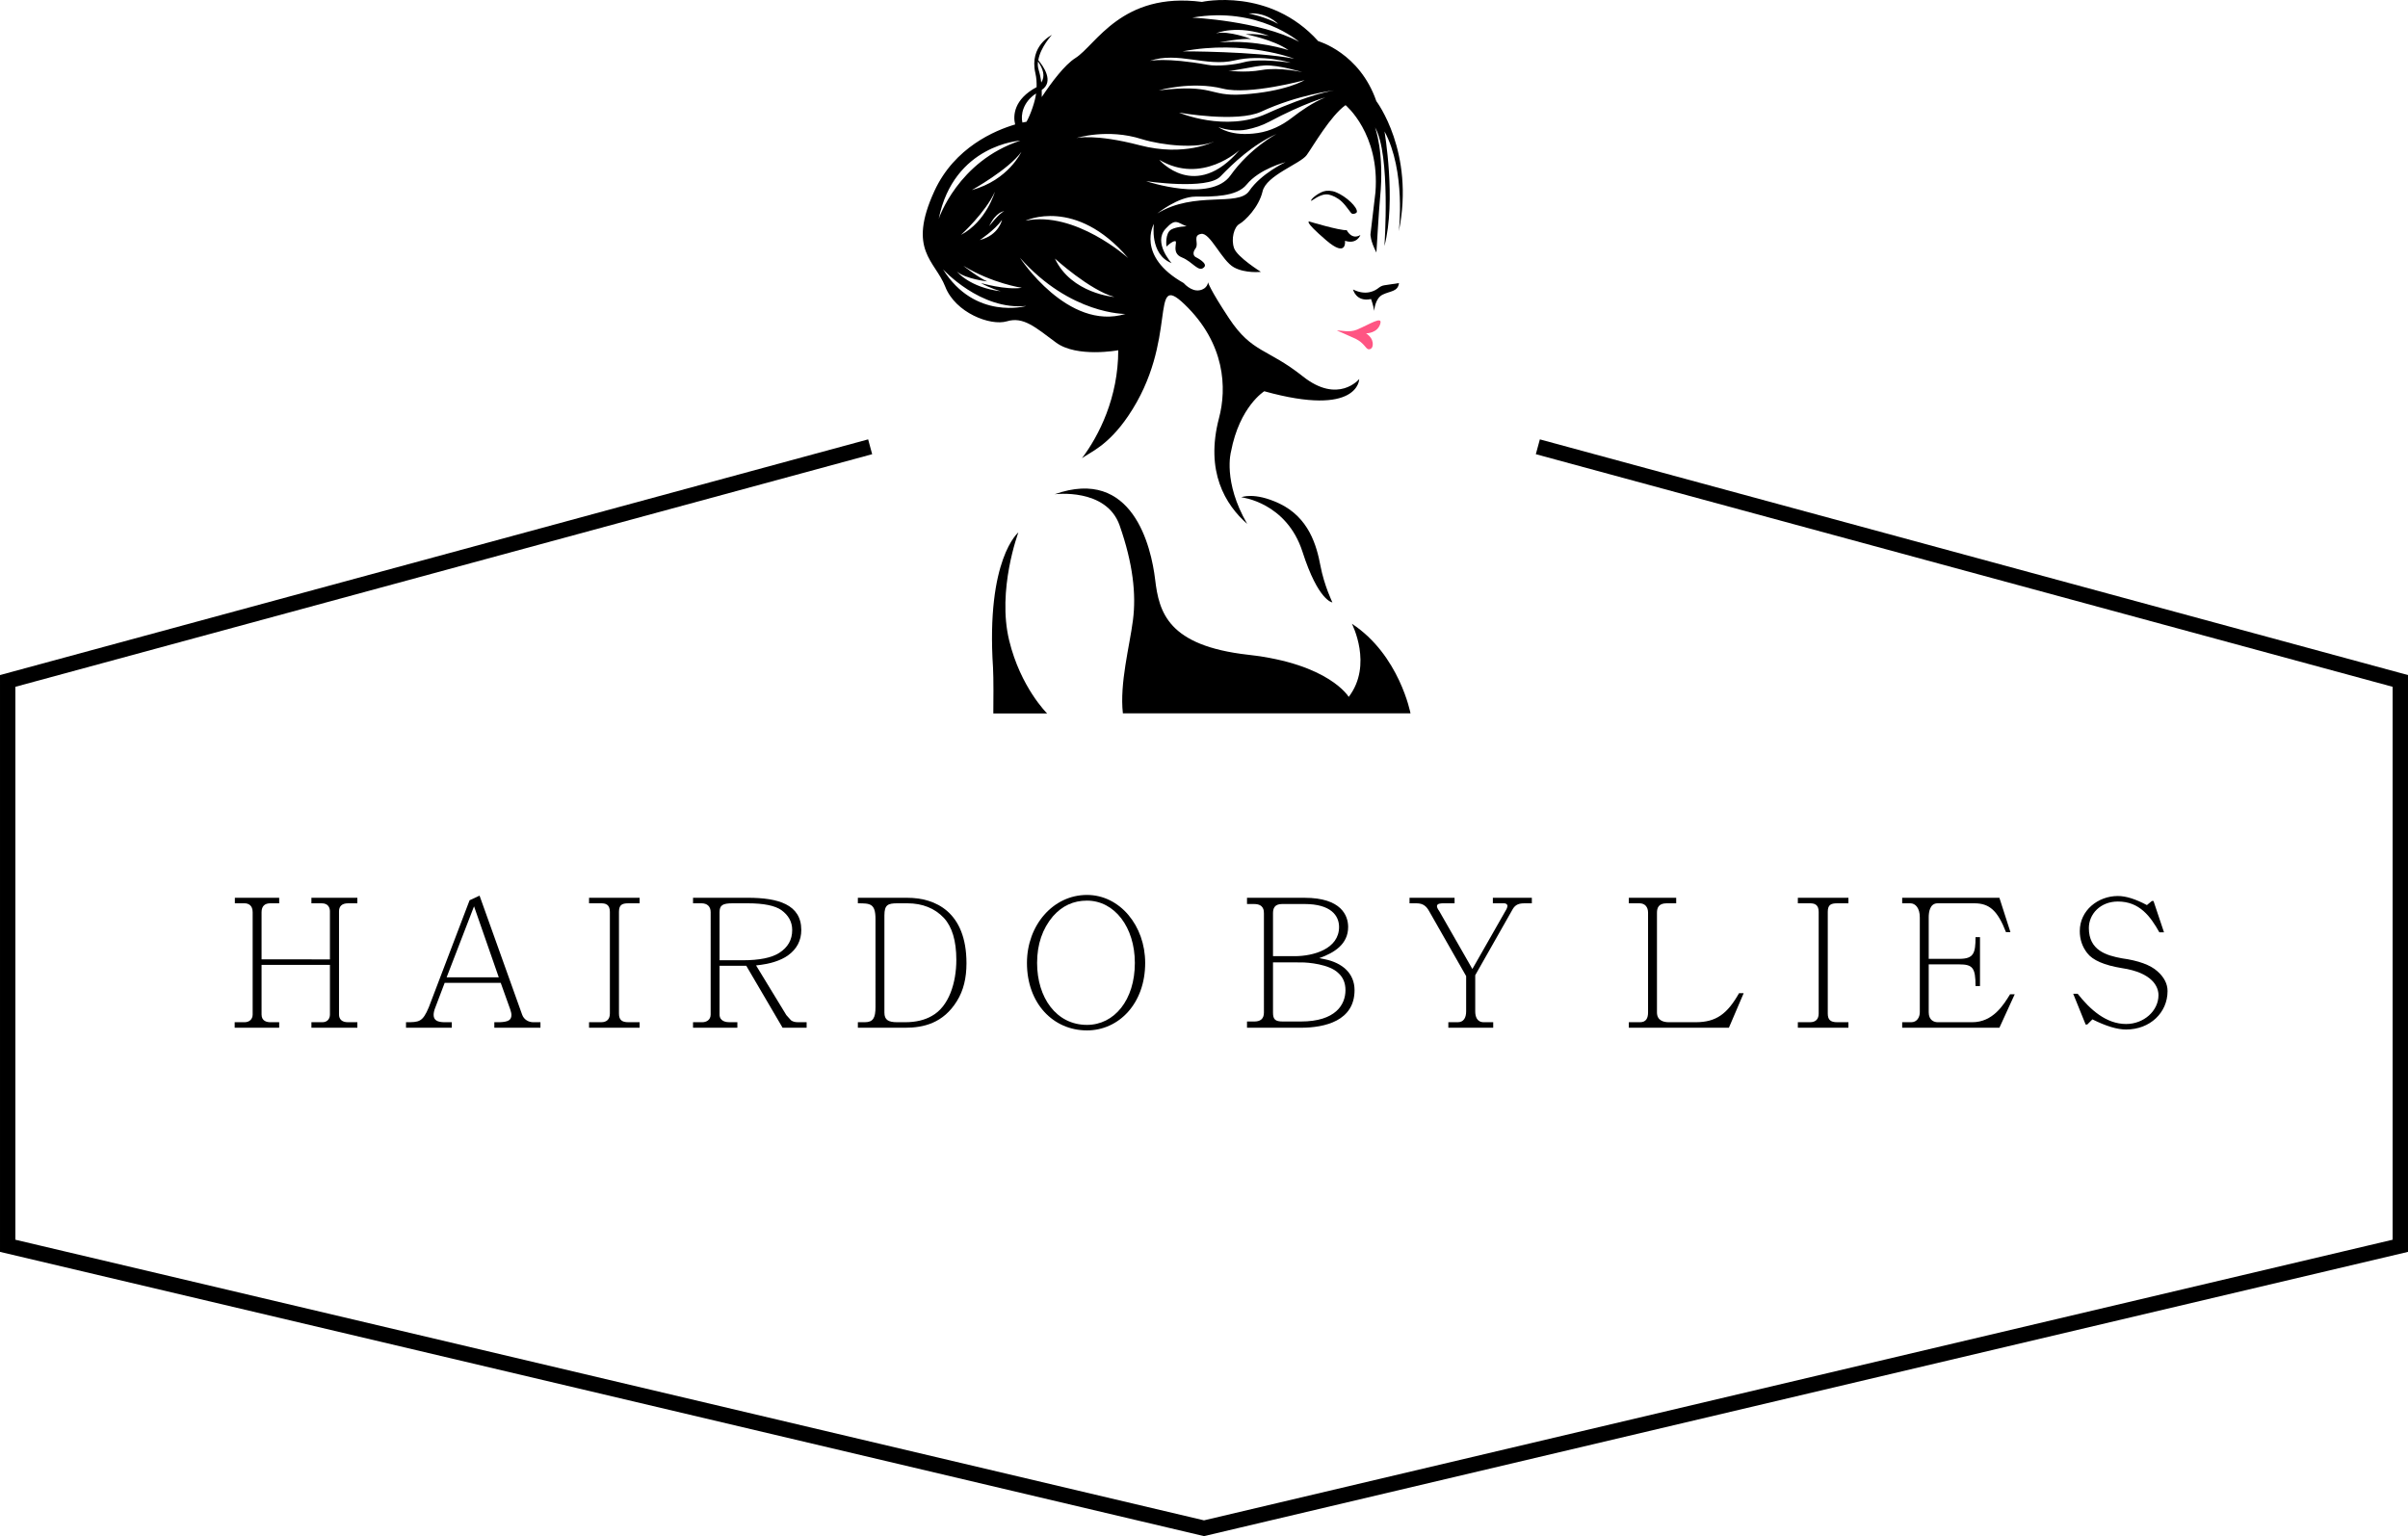 <?xml version="1.0" encoding="UTF-8" standalone="no"?> <svg xmlns:osb="http://www.openswatchbook.org/uri/2009/osb" xmlns:dc="http://purl.org/dc/elements/1.1/" xmlns:cc="http://creativecommons.org/ns#" xmlns:rdf="http://www.w3.org/1999/02/22-rdf-syntax-ns#" xmlns:svg="http://www.w3.org/2000/svg" xmlns="http://www.w3.org/2000/svg" width="698.474mm" height="445.663mm" viewBox="0 0 419.085 267.398" version="1.1" id="svg3775"><defs id="defs3769"><linearGradient osb:paint="solid" id="linearGradient4596"><stop id="stop4594" offset="0" style="stop-color:#000000;stop-opacity:1;"></stop></linearGradient></defs><g style="display:inline" transform="translate(-33.727,82.082)" id="layer1"><g id="text3779" style="font-style:normal;font-weight:normal;font-size:30.988px;line-height:1.25;font-family:sans-serif;letter-spacing:0px;word-spacing:0px;fill:#000000;fill-opacity:1;stroke:none;stroke-width:0.775" aria-label="H A I R D O B Y L I E S"><path id="path1319" style="font-style:normal;font-variant:normal;font-weight:normal;font-stretch:normal;font-family:'Adobe Ming Std';-inkscape-font-specification:'Adobe Ming Std';stroke-width:0.775" d="m 92.729,76.553 c 0,-0.837 0.465,-1.394 1.58,-1.394 h 1.611 v -0.961 h -7.995 v 0.961 h 1.797 c 1.178,0 1.425,0.837 1.425,1.394 v 8.367 H 79.25 v -8.212 c 0,-1.116 0.62,-1.549 1.518,-1.549 h 1.549 v -0.961 h -7.716 v 0.961 h 1.673 c 0.682,0 1.425,0.341 1.425,1.549 v 17.818 c 0,0.868 -0.651,1.332 -1.394,1.332 h -1.735 v 0.961 h 7.747 v -0.961 h -1.549 c -0.527,0 -1.518,-0.155 -1.518,-1.332 v -8.646 h 11.899 v 8.646 c 0,0.744 -0.465,1.332 -1.301,1.332 h -1.921 v 0.961 h 7.995 v -0.961 h -1.642 c -1.054,0 -1.549,-0.527 -1.549,-1.332 z"></path><path id="path1321" style="font-style:normal;font-variant:normal;font-weight:normal;font-stretch:normal;font-family:'Adobe Ming Std';-inkscape-font-specification:'Adobe Ming Std';stroke-width:0.775" d="m 117.188,73.826 -1.735,0.806 -7.096,18.624 c -1.085,2.603 -1.704,2.603 -3.966,2.603 v 0.961 h 7.964 v -0.961 h -1.363 c -1.116,-0.031 -1.797,-0.341 -1.797,-1.271 0,-0.372 0.093,-0.806 0.31,-1.332 l 1.611,-4.245 h 9.761 l 1.642,4.586 c 0.124,0.372 0.217,0.713 0.217,0.992 0,0.868 -0.496,1.209 -2.045,1.271 h -0.93 v 0.961 h 8.026 v -0.961 h -1.24 c -0.806,0 -1.642,-0.434 -1.952,-1.332 z m 3.347,14.223 h -9.079 l 4.772,-12.364 z"></path><path id="path1323" style="font-style:normal;font-variant:normal;font-weight:normal;font-stretch:normal;font-family:'Adobe Ming Std';-inkscape-font-specification:'Adobe Ming Std';stroke-width:0.775" d="m 141.451,76.646 c 0,-1.24 0.558,-1.487 1.642,-1.487 h 1.952 v -0.961 h -8.801 v 0.961 h 2.107 c 0.713,0 1.518,0.155 1.518,1.487 v 17.694 c 0,0.992 -0.527,1.518 -1.518,1.518 h -2.107 v 0.961 h 8.801 v -0.961 h -1.952 c -1.178,0 -1.642,-0.434 -1.642,-1.518 z"></path><path id="path1325" style="font-style:normal;font-variant:normal;font-weight:normal;font-stretch:normal;font-family:'Adobe Ming Std';-inkscape-font-specification:'Adobe Ming Std';stroke-width:0.775" d="m 157.408,94.526 c 0,0.961 -0.775,1.332 -1.456,1.332 h -1.611 v 0.961 h 7.716 v -0.961 h -1.394 c -0.434,0 -1.704,-0.093 -1.704,-1.332 v -8.491 h 4.648 l 6.322,10.784 h 4.183 v -0.961 h -1.518 c -0.527,0 -0.93,-0.124 -1.209,-0.341 l -0.806,-0.899 -5.268,-8.646 c 2.448,-0.248 4.276,-0.837 5.547,-1.735 1.549,-1.116 2.324,-2.603 2.324,-4.431 0,-4.462 -4.059,-5.609 -9.296,-5.609 h -9.544 v 0.961 h 1.456 c 0.992,0 1.611,0.527 1.611,1.549 z m 1.549,-9.451 v -8.367 c 0,-1.209 0.527,-1.549 2.262,-1.549 h 2.665 c 2.758,0 4.71,0.403 5.826,1.178 1.24,0.899 1.89,2.045 1.89,3.471 0,1.704 -0.744,3.006 -2.231,3.966 -1.332,0.868 -3.471,1.301 -6.414,1.301 z"></path><path id="path1327" style="font-style:normal;font-variant:normal;font-weight:normal;font-stretch:normal;font-family:'Adobe Ming Std';-inkscape-font-specification:'Adobe Ming Std';stroke-width:0.775" d="m 186.097,93.224 c 0,1.859 -0.403,2.634 -1.859,2.634 h -1.209 v 0.961 h 8.243 c 3.161,0 6.631,-0.775 9.017,-4.679 1.116,-1.797 1.642,-3.966 1.642,-6.538 0,-8.955 -5.423,-11.404 -10.288,-11.404 h -8.615 v 0.961 c 2.107,0 3.068,0 3.068,2.727 z m 5.547,-18.066 c 2.634,0 4.772,0.868 6.353,2.541 1.425,1.549 2.169,3.966 2.169,7.313 0,3.935 -1.271,8.119 -4.276,9.761 -1.24,0.713 -2.789,1.085 -4.617,1.085 h -1.394 c -1.549,0 -2.231,-0.403 -2.231,-1.673 V 77.265 c 0,-1.859 0.62,-2.107 2.293,-2.107 z"></path><path id="path1329" style="font-style:normal;font-variant:normal;font-weight:normal;font-stretch:normal;font-family:'Adobe Ming Std';-inkscape-font-specification:'Adobe Ming Std';stroke-width:0.775" d="m 233.033,85.539 c 0,-6.476 -4.4,-11.837 -10.133,-11.837 -5.888,0 -10.443,5.268 -10.443,11.837 0,7.034 4.555,11.744 10.443,11.744 5.547,0 10.133,-4.679 10.133,-11.744 z m -16.052,-8.119 c 1.611,-1.828 3.564,-2.727 5.919,-2.727 4.803,0 8.336,4.617 8.336,10.846 0,6.445 -3.564,10.784 -8.336,10.784 -5.33,0 -8.677,-4.741 -8.677,-10.784 0,-3.254 0.93,-5.95 2.758,-8.119 z"></path><path id="path1331" style="font-style:normal;font-variant:normal;font-weight:normal;font-stretch:normal;font-family:'Adobe Ming Std';-inkscape-font-specification:'Adobe Ming Std';stroke-width:0.775" d="m 253.699,94.185 c 0,1.147 -0.682,1.549 -1.673,1.549 h -1.271 v 1.085 h 9.358 c 4.214,0 9.358,-1.209 9.358,-6.538 0,-2.944 -2.138,-4.772 -5.206,-5.392 l -0.93,-0.186 c 2.603,-0.93 5.02,-2.417 5.02,-5.423 0,-1.952 -1.147,-5.082 -7.592,-5.082 h -10.009 v 1.085 h 1.24 c 1.704,0 1.704,1.178 1.704,1.642 z m 6.538,-8.739 c 1.147,0 4.865,0.31 6.414,1.859 0.837,0.744 1.24,1.735 1.24,2.975 0,2.51 -1.704,5.454 -7.778,5.454 h -3.13 c -1.332,0 -1.704,-0.372 -1.704,-1.549 v -8.739 z m 0.527,-10.164 c 4.586,0 6.012,2.014 6.012,3.997 0,3.842 -4.493,5.082 -7.716,5.082 h -3.781 v -7.437 c 0,-0.744 0.155,-1.642 1.58,-1.642 z"></path><path id="path1333" style="font-style:normal;font-variant:normal;font-weight:normal;font-stretch:normal;font-family:'Adobe Ming Std';-inkscape-font-specification:'Adobe Ming Std';stroke-width:0.775" d="m 293.542,74.198 v 0.961 h 1.952 c 0.31,0 0.589,0.155 0.589,0.465 0,0.124 -0.062,0.31 -0.155,0.527 l -5.95,10.443 -5.764,-10.071 c -0.248,-0.341 -0.403,-0.651 -0.403,-0.868 0,-0.496 0.775,-0.496 1.147,-0.496 h 1.921 v -0.961 h -7.84 v 0.961 h 1.209 c 1.178,0 1.735,0.527 2.2,1.363 l 6.445,11.311 v 6.136 c 0,1.147 -0.465,1.89 -1.456,1.89 h -1.642 v 0.961 h 7.809 v -0.961 h -1.642 c -1.209,0 -1.487,-1.023 -1.487,-1.89 v -6.291 l 6.538,-11.527 c 0.465,-0.775 1.085,-0.992 2.045,-0.992 h 1.27 v -0.961 z"></path><path id="path1335" style="font-style:normal;font-variant:normal;font-weight:normal;font-stretch:normal;font-family:'Adobe Ming Std';-inkscape-font-specification:'Adobe Ming Std';stroke-width:0.775" d="m 322.104,76.801 c 0,-0.806 0.248,-1.642 1.673,-1.642 h 1.673 v -0.961 h -8.243 v 0.961 h 1.859 c 0.93,0 1.487,0.62 1.487,1.642 V 94.154 c 0,0.992 -0.341,1.704 -1.394,1.704 h -1.952 v 0.961 h 17.415 l 2.572,-6.012 h -0.806 c -2.045,3.595 -3.966,5.051 -7.561,5.051 h -4.648 c -0.806,0 -2.076,-0.217 -2.076,-1.704 z"></path><path id="path1337" style="font-style:normal;font-variant:normal;font-weight:normal;font-stretch:normal;font-family:'Adobe Ming Std';-inkscape-font-specification:'Adobe Ming Std';stroke-width:0.775" d="m 351.83,76.646 c 0,-1.24 0.558,-1.487 1.642,-1.487 h 1.952 v -0.961 h -8.801 v 0.961 h 2.107 c 0.713,0 1.518,0.155 1.518,1.487 v 17.694 c 0,0.992 -0.527,1.518 -1.518,1.518 h -2.107 v 0.961 h 8.801 v -0.961 h -1.952 c -1.178,0 -1.642,-0.434 -1.642,-1.518 z"></path><path id="path1339" style="font-style:normal;font-variant:normal;font-weight:normal;font-stretch:normal;font-family:'Adobe Ming Std';-inkscape-font-specification:'Adobe Ming Std';stroke-width:0.775" d="m 367.848,94.123 c 0,0.868 -0.496,1.735 -1.487,1.735 h -1.58 v 0.961 h 16.919 l 2.665,-5.826 h -0.806 c -1.147,1.859 -2.975,4.865 -6.6,4.865 h -5.981 c -0.651,0 -1.58,-0.341 -1.58,-1.735 v -8.336 h 5.299 c 2.355,0 2.851,0.589 2.851,3.781 h 0.775 V 81.046 h -0.775 c 0,2.851 -0.341,3.781 -2.851,3.781 h -5.299 v -7.22 c 0,-0.899 0.186,-2.448 1.549,-2.448 h 6.414 c 2.603,0 4.028,1.271 5.485,5.02 h 0.775 l -1.921,-5.981 h -16.919 v 0.961 h 1.425 c 0.868,0 1.642,0.806 1.642,2.448 z"></path><path id="path1341" style="font-style:normal;font-variant:normal;font-weight:normal;font-stretch:normal;font-family:'Adobe Ming Std';-inkscape-font-specification:'Adobe Ming Std';stroke-width:0.775" d="m 410.348,80.209 -1.828,-5.454 h -0.279 l -0.868,0.713 c -1.983,-1.054 -3.657,-1.58 -5.051,-1.58 -3.471,0 -6.631,2.51 -6.631,6.105 0,1.456 0.434,2.727 1.301,3.842 0.961,1.24 2.975,2.107 6.012,2.603 5.392,0.806 6.383,3.285 6.383,4.71 0,2.727 -2.541,5.02 -5.64,5.02 -3.471,0 -6.26,-2.51 -8.429,-5.268 h -0.775 l 2.169,5.361 h 0.279 l 0.899,-0.899 c 2.355,1.178 4.307,1.766 5.857,1.766 4.183,0 7.22,-2.944 7.22,-6.693 0,-1.24 -0.589,-2.417 -1.797,-3.471 -1.178,-1.054 -3.223,-1.828 -6.167,-2.231 -2.665,-0.496 -5.733,-1.363 -5.733,-5.268 0,-2.448 2.014,-4.617 5.051,-4.617 3.781,0 5.671,2.603 7.22,5.361 z"></path></g></g><g transform="translate(-33.727,82.082)" id="layer2"><path id="path3787" d="M 301.372,-4.309 451.475,36.449 V 134.778 L 243.27,183.942 35.064,134.778 V 36.449 L 185.167,-4.309" style="opacity:1;fill:#000000;fill-opacity:0;stroke:#000000;stroke-width:2.673;stroke-miterlimit:4;stroke-dasharray:none;stroke-opacity:1"></path></g><g transform="translate(-0.782,-0.303)" id="layer3"><g transform="matrix(1.279,0,0,1.279,139.867,-1.553)" id="g4701"><path style="stroke-width:1.118" d="M 75.224,30.527 C 75.014,30.438 74.543,29.566 73.839,28.896 73.281,28.365 72.521,28.011 72.027,27.927 70.92,27.739 69.737,28.845 69.672,28.782 69.534,28.619 70.513,27.774 71.345,27.504 c 0.432,-0.146 1.093,-0.137 1.7,0.11 1.454,0.591 2.957,2.078 2.845,2.677 -0.041,0.224 -0.523,0.33 -0.666,0.235 z" id="path4663"></path><path d="m 69.42,31.6 c 0,0 4.07,1.23 5.09,1.18 0,0 0.67,1.39 1.86,0.65 0,0 -0.46,1.33 -2.1,0.79 0,0 0.32,2.41 -2.57,-0.08 -3.16,-2.71 -2.28,-2.54 -2.28,-2.54 z" id="path4665"></path><path d="m 75.37,40.85 c 0,0 0.4,1.74 2.45,1.3 0,0 0.3,0.8 0.43,1.61 0,0 0.08,-1.69 1.15,-2.21 1.07,-0.52 2.07,-0.39 2.22,-1.57 l -2,0.3 c -0.27,0.04 -0.52,0.16 -0.74,0.33 -0.51,0.42 -1.73,1.13 -3.51,0.24 z" id="path4667"></path><path style="fill:#ff5180;fill-opacity:0.976" d="m 75.749,47.572 c -1.05,-0.49 -2.588,-1.14 -2.588,-1.14 0.617,-0.042 1.693,0.331 2.767,-0.125 C 77.648,45.577 79.393,44.411 79.08,45.5 c -0.38,1.34 -1.94,1.32 -1.94,1.32 0.61,0.41 0.84,0.85 0.9,1.25 0.07,0.56 -0.126,0.985 -0.617,0.91 -0.395,-0.167 -0.532,-0.81 -1.674,-1.408 z" id="path4669"></path><path d="m 38.48,63.82 c 1.14,-0.85 3.51,-1.66 6.29,-5.75 7,-10.3 2.74,-19.92 7.66,-15.21 5.58,5.35 5.77,11.46 4.7,15.49 -1.91,7.28 0.86,11.79 3.84,14.41 -3.35,-5.77 -2.21,-9.83 -2.21,-9.83 1.17,-6.16 4.53,-8.23 4.53,-8.23 12.89,3.59 12.92,-1.66 12.92,-1.66 0,0 -2.85,3.47 -7.68,-0.37 -4.83,-3.84 -6.89,-3.15 -10.03,-7.89 -2.68,-4.05 -2.86,-4.91 -2.86,-4.91 0,0 -0.07,0.91 -1.18,1.09 -1.14,0.19 -2.13,-0.98 -2.13,-0.98 -6.55,-3.69 -4.06,-8.06 -4.06,-8.06 0,0 -0.61,4.17 2.41,5.34 0,0 -2.55,-2.78 -0.82,-4.67 1.38,-1.51 1.59,-0.82 2.87,-0.34 0,0 -1.35,0.03 -2.08,0.43 -0.91,0.49 -0.67,2.33 -0.67,2.33 0,0 0.79,-0.77 1.19,-0.74 0.4,0.03 -0.6,1.61 0.9,2.21 1.5,0.6 2.28,2.1 3.02,1.35 0.59,-0.53 -1.04,-1.34 -1.04,-1.34 0,0 -0.8,-0.29 -0.1,-1.25 0.48,-0.66 -0.46,-1.76 0.76,-1.96 1.22,-0.2 2.8,3.66 4.46,4.56 1.55,0.85 3.66,0.61 3.66,0.61 0,0 -3.23,-2.01 -3.65,-3.23 -0.43,-1.23 -0.01,-2.88 0.73,-3.29 0.74,-0.41 2.65,-2.27 3.15,-4.44 0.5,-2.17 5.14,-3.75 6,-4.93 0.86,-1.19 3.25,-5.37 5.29,-6.8 0,0 4.68,3.86 4.07,11.84 l -0.68,5.74 c 0,0 -0.04,0.86 0.81,2.48 0,0 0.34,-5.85 0.5,-7.49 0.61,-6.12 -0.69,-9.55 -0.69,-9.55 2.15,3.71 1.28,16.16 1.28,16.16 1.62,-6.19 0.01,-15.6 0.01,-15.6 2.93,5.38 1.95,13.59 1.95,13.59 C 83.8,22.12 78.54,15.22 78.54,15.22 76.27,8.63 70.63,7.05 70.63,7.05 64,-0.33 54.81,1.71 54.81,1.71 43.87,0.29 40.38,7.6 37.59,9.35 c -1.47,0.93 -3.24,3.29 -4.58,5.31 0.01,-0.29 0.01,-0.62 0,-0.97 1.72,-1.14 0.2,-3.25 -0.47,-4.05 0.29,-1.78 1.85,-3.43 1.85,-3.43 0,0 -3.1,1.45 -2.25,5.18 0.15,0.64 0.19,1.29 0.17,1.92 -3.11,1.66 -3.22,3.89 -2.92,5.08 -2.71,0.8 -8.25,3.1 -10.99,9.07 -3.71,8.07 0.1,9.46 1.48,13.01 1.38,3.55 6.15,5.38 8.39,4.71 2.24,-0.67 3.85,0.79 6.68,2.89 2.83,2.1 8.47,1.05 8.47,1.05 0,6.43 -2.61,11.61 -4.94,14.7 z M 68.77,12.36 c 0,0 -2.57,1.58 -8.49,1.95 -4.59,0.29 -3.73,-1.47 -11.35,-0.56 0,0 4.46,-1.3 8.74,-0.23 3.6,0.89 11.1,-1.16 11.1,-1.16 z m -5.81,-1.38 c -2.43,0.43 -4.58,0.07 -4.58,0.07 0.9,0.1 3.41,-0.61 4.99,-0.69 1.85,-0.09 5.1,0.91 5.1,0.91 0,0 -3.17,-0.71 -5.51,-0.29 z M 65.17,4.71 C 63.58,3.76 61.15,3.28 61.15,3.28 c 2.54,-0.19 4.02,1.43 4.02,1.43 z m 2.86,2.43 C 62.68,4.27 53.49,3.85 53.49,3.85 62.48,2.26 68.03,7.14 68.03,7.14 Z M 56.74,5.98 c 0,0 2.83,-1.25 7.23,0.37 0,0 -1.86,-0.36 -3.22,-0.24 0,0 3.81,0.72 5.84,2.17 0,0 -4.29,-1.46 -9.39,-1.06 0,0 2.81,-0.57 4.3,-0.46 0,-0.01 -3.05,-1.17 -4.76,-0.78 z m 10.62,3.46 c -5.3,-1.02 -15.18,-1 -15.18,-1 8.48,-1.61 15.18,1 15.18,1 z M 55.57,10.27 C 49.85,9.24 47.71,9.74 47.71,9.74 c 3.84,-1.32 7.7,0.84 11.5,-0.06 3.8,-0.9 7.69,0.31 7.69,0.31 0,0 -4.31,-0.65 -6.38,-0.07 -1.19,0.33 -3.61,0.61 -4.95,0.35 z M 32.94,12.69 C 32.88,12.12 32.77,11.55 32.6,11 32.47,10.58 32.44,10.24 32.5,9.81 c 0.71,1.06 1.01,2.01 0.44,2.88 z m -2,5.33 c 0,0 -0.21,0.04 -0.56,0.11 -0.25,-1.01 0.05,-2.78 1.86,-3.96 -0.12,1.05 -0.74,2.85 -1.3,3.85 z m -3.52,23.07 c -4.19,-0.5 -5.95,-2.67 -5.95,-2.67 1.21,1.01 4.13,1.33 4.13,1.33 -1.24,-0.52 -3.26,-2.13 -3.26,-2.13 3.93,2.41 7.96,3 7.96,3 -2.22,0.33 -5.57,-0.65 -5.57,-0.65 1.05,0.64 2.69,1.12 2.69,1.12 z m -1.56,-8.86 c 0.92,-1.98 2.05,-2.04 2.05,-2.04 -0.7,0.28 -2.05,2.04 -2.05,2.04 z m 1.74,-0.84 c 0,0 -0.43,2.08 -3.03,2.73 0,0 1.97,-1.28 3.03,-2.73 z m -5.58,2.03 c 0,0 3.33,-3.04 4.61,-5.86 0,0 -1.14,4.02 -4.61,5.86 z m 1.47,-6.1 c 0,0 5,-2.78 6.75,-5.2 -0.01,0 -1.74,3.83 -6.75,5.2 z M 30.1,20.59 C 21.58,23.38 18.99,31.24 18.99,31.24 21.04,21.11 30.1,20.59 30.1,20.59 Z M 19.57,38.1 c 0,0 5.09,5.63 11.34,4.99 0,0.01 -6.99,1.99 -11.34,-4.99 z m 10.47,-1.57 c 6.89,7.77 14.36,7.65 14.36,7.65 -7.85,2.37 -14.36,-7.65 -14.36,-7.65 z m 4.76,0.11 c 0,0 4.7,4.29 8.09,5.23 0,0.01 -5.86,-0.46 -8.09,-5.23 z m -4.01,-5.15 c 0,0 6.82,-3.3 13.98,5.08 -0.01,0 -7.2,-6.48 -13.98,-5.08 z m 15.84,-11.1 c 2.84,0.87 7.53,1.33 9.83,0.33 0,0 -4,2.1 -10.12,0.5 -6.12,-1.6 -8.63,-0.98 -8.63,-0.98 0,0 4.26,-1.35 8.92,0.15 z m 13.3,1.47 C 53.88,28.97 49,23.2 49,23.2 c 5.8,3.46 10.93,-1.34 10.93,-1.34 z m -12.72,4.25 c 0,0 8.31,1.23 10.11,-0.64 1.8,-1.86 4.37,-4.31 7.63,-5.78 0,0 -3.6,1.9 -6.26,5.64 -2.67,3.75 -11.48,0.78 -11.48,0.78 z m 14.03,1.33 c -1.49,2.2 -7.41,-0.06 -12.52,3.07 0,0 2.85,-2.31 5.23,-2.3 2.37,0.01 5.58,0.02 6.93,-1.63 1.76,-2.17 5.3,-3.06 5.3,-3.06 0,0 -3.32,1.54 -4.94,3.92 z m 5.85,-9.99 c -1.36,1.06 -2.95,1.84 -4.66,2.1 -3.69,0.57 -5.37,-0.8 -5.37,-0.8 1.05,0.42 2.65,0.57 3.81,0.34 1.07,-0.21 2.11,-0.55 3.07,-1.06 4.83,-2.56 7.65,-3.32 7.65,-3.32 -1.67,0.67 -3.34,1.84 -4.5,2.74 z M 63.62,16.92 C 58,19.48 51.69,16.78 51.69,16.78 c 0,0 7.89,1.4 11.18,-0.13 5.02,-2.33 9.95,-2.9 9.95,-2.9 0,0 -3.17,0.43 -9.2,3.17 z" id="path4671"></path><path d="m 60.16,69.13 c 0,0 6.16,0.67 8.33,7.42 2.17,6.75 4.07,6.89 4.07,6.89 0,0 -1.12,-2.3 -1.63,-5 -0.51,-2.7 -1.55,-6.56 -5.63,-8.48 -3.4,-1.59 -5.14,-0.83 -5.14,-0.83 z" id="path4673"></path><path d="m 75.21,86.34 c 0,0 2.9,5.6 -0.43,9.96 0,0 -2.64,-4.5 -13.64,-5.73 C 50.14,89.34 48.97,84.76 48.44,80.33 47.91,75.9 45.4,64.94 34.76,68.72 c 0,0 7.04,-0.92 8.85,4.25 1.81,5.17 2.27,9.36 1.81,12.89 -0.45,3.54 -1.83,8.57 -1.37,12.68 h 39.14 c 0,0.01 -1.5,-7.94 -7.98,-12.2 z" id="path4675"></path><path d="m 26.42,98.55 c 0.02,-1.27 0.04,-4.95 -0.04,-6.22 -0.97,-14.83 3.45,-18.42 3.45,-18.42 0,0 -2.93,7.83 -1.25,14.72 1.56,6.4 5.16,9.92 5.16,9.92 z" id="path4677"></path></g></g></svg> 
